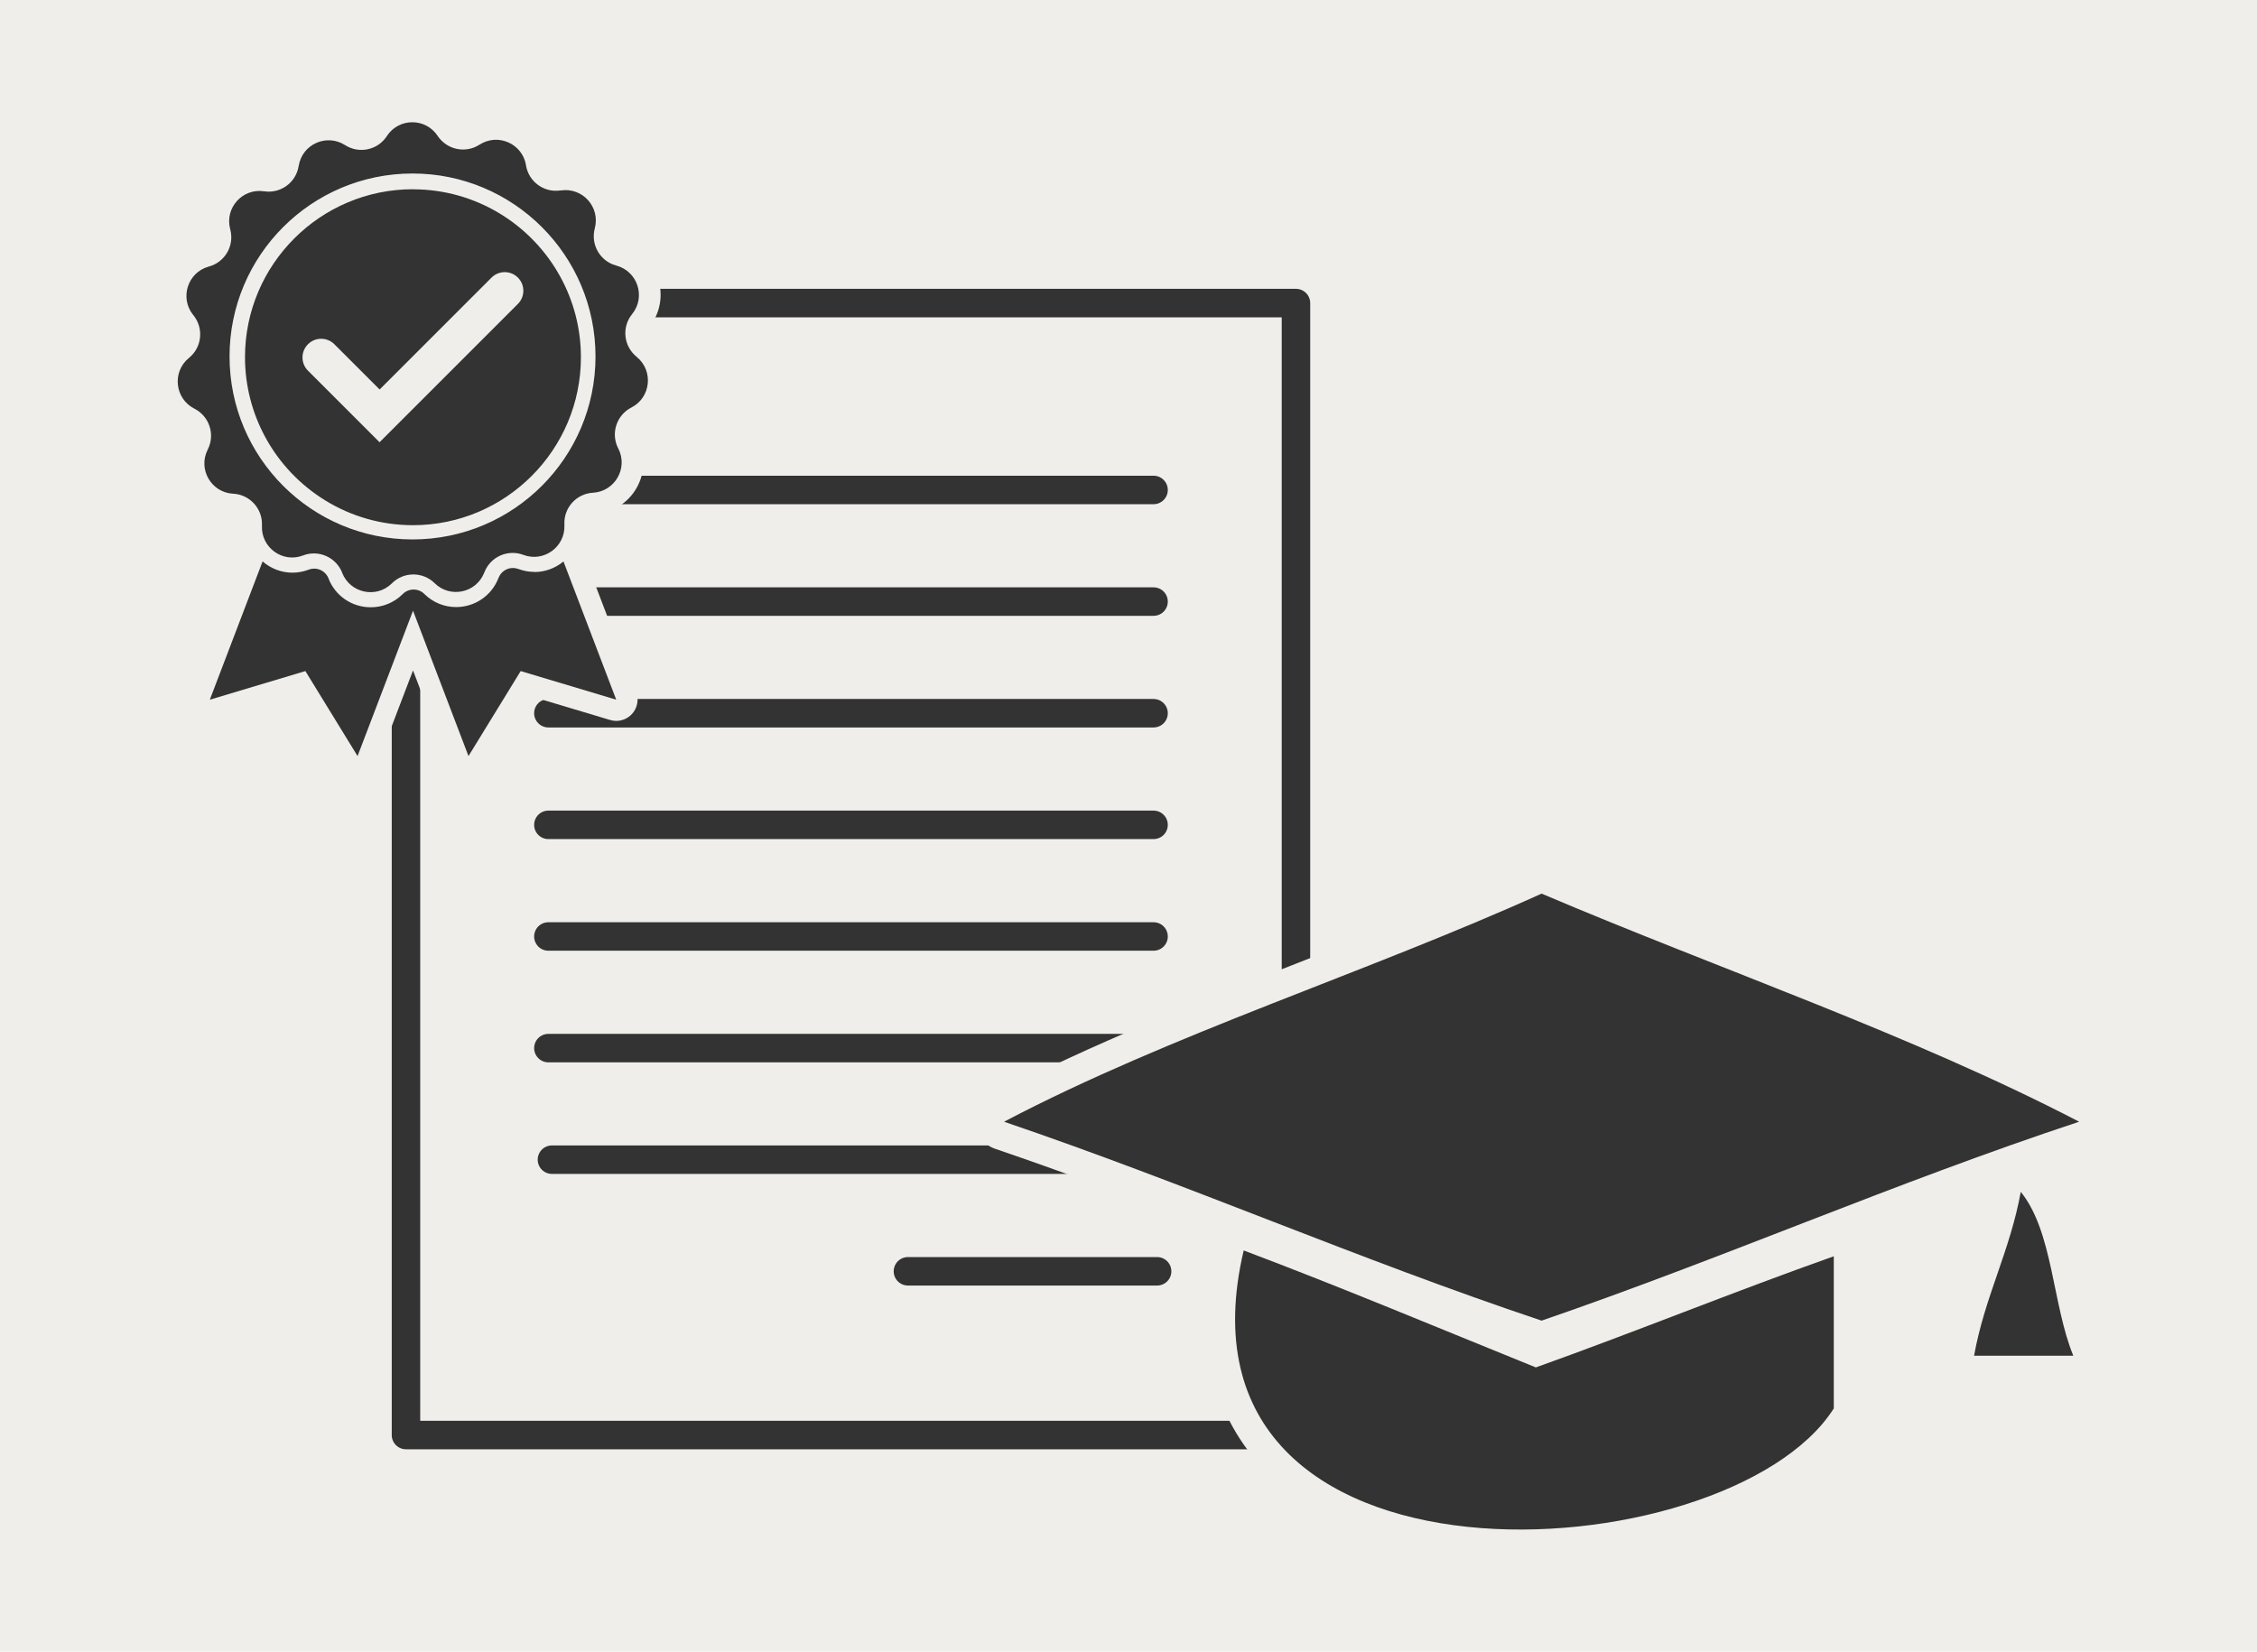 <?xml version="1.0" encoding="UTF-8"?><svg id="_レイヤー_2" xmlns="http://www.w3.org/2000/svg" viewBox="0 0 317 232"><defs><style>.cls-1{fill:none;stroke:#333;stroke-linecap:round;stroke-linejoin:round;stroke-width:4px;}.cls-2{fill:#333;}.cls-2,.cls-3{stroke-width:0px;}.cls-3{fill:#efeeea;}</style></defs><g id="_レイヤー_1-2"><rect class="cls-3" width="317" height="232"/><rect class="cls-1" x="57.02" y="42.57" width="125" height="159"/><line class="cls-1" x1="77.02" y1="100.18" x2="162.02" y2="100.18"/><line class="cls-1" x1="77.02" y1="115.86" x2="162.02" y2="115.86"/><line class="cls-1" x1="77.02" y1="131.54" x2="162.02" y2="131.54"/><line class="cls-1" x1="77.02" y1="147.22" x2="162.02" y2="147.22"/><line class="cls-1" x1="77.52" y1="162.89" x2="162.52" y2="162.89"/><line class="cls-1" x1="127.52" y1="178.57" x2="162.52" y2="178.57"/><line class="cls-1" x1="77.02" y1="84.5" x2="162.02" y2="84.5"/><line class="cls-1" x1="77.02" y1="68.82" x2="162.02" y2="68.82"/><path class="cls-3" d="M216.53,187.5c-.21,0-.43-.03-.63-.1-13.34-4.46-26.38-9.51-38.99-14.39-11.84-4.58-24.08-9.32-36.52-13.55-.76-.26-1.29-.94-1.35-1.74-.06-.8.36-1.55,1.06-1.93,14-7.35,29.53-13.43,44.56-19.32,10.33-4.05,21.01-8.23,31.05-12.77.26-.12.54-.18.82-.18.27,0,.53.05.78.16,8.49,3.62,17.33,7.11,25.87,10.49,16.75,6.62,34.07,13.47,49.77,21.62.71.37,1.14,1.13,1.07,1.93-.06.8-.6,1.49-1.37,1.74-13.77,4.55-27.21,9.76-40.21,14.8-11.43,4.43-23.24,9-35.27,13.13-.21.07-.43.11-.65.11Z"/><path class="cls-3" d="M216.53,125.52c25.14,10.71,51.9,19.78,75.5,32.04-25.92,8.57-49.83,19.12-75.5,27.94-25.82-8.64-49.78-19.18-75.5-27.94,23.51-12.34,50.82-20.88,75.5-32.04M216.53,121.52c-.56,0-1.12.12-1.65.36-9.99,4.52-20.65,8.7-30.95,12.73-15.08,5.91-30.67,12.01-44.76,19.41-1.42.74-2.25,2.26-2.13,3.85.12,1.59,1.19,2.96,2.7,3.48,12.4,4.22,24.63,8.95,36.45,13.53,12.63,4.89,25.69,9.94,39.07,14.42.41.14.84.21,1.27.21s.88-.07,1.3-.22c12.06-4.14,23.89-8.73,35.33-13.16,12.98-5.03,26.4-10.23,40.12-14.76,1.53-.5,2.6-1.88,2.73-3.48.13-1.6-.72-3.13-2.14-3.87-15.79-8.2-33.16-15.07-49.96-21.71-8.53-3.37-17.35-6.86-25.81-10.46-.5-.21-1.03-.32-1.57-.32h0Z"/><path class="cls-3" d="M277.26,192.43c-.59,0-1.15-.26-1.53-.72-.38-.46-.54-1.05-.43-1.64.78-4.33,2.09-8.13,3.36-11.81,1.27-3.7,2.48-7.19,3.2-11.21.14-.77.71-1.39,1.47-1.58.17-.04.33-.06.5-.06.59,0,1.17.26,1.55.74,3.04,3.74,4.16,9.14,5.24,14.35.66,3.19,1.34,6.49,2.44,9.17.25.62.18,1.32-.19,1.87-.37.55-1,.89-1.66.89h-13.94Z"/><path class="cls-3" d="M283.82,167.42c4.54,5.58,4.43,15.85,7.38,23.02h-13.94c1.5-8.34,5.05-14.67,6.56-23.02M283.82,163.42c-.33,0-.67.04-1,.13-1.51.39-2.66,1.62-2.94,3.16-.7,3.87-1.88,7.29-3.12,10.91-1.29,3.75-2.63,7.63-3.43,12.1-.21,1.17.11,2.37.87,3.27.76.91,1.88,1.43,3.07,1.43h13.94c1.33,0,2.58-.67,3.32-1.77.74-1.11.88-2.51.38-3.75-1.03-2.5-1.66-5.57-2.33-8.81-1.13-5.45-2.29-11.09-5.64-15.21-.77-.95-1.92-1.48-3.1-1.48h0Z"/><path class="cls-3" d="M213.51,216.84c-16.1,0-29.29-5.01-36.2-13.74-5.71-7.21-7.25-16.61-4.58-27.92.13-.56.5-1.04,1.01-1.31.29-.16.62-.23.94-.23.24,0,.48.04.71.13,10.24,3.86,20.41,8.02,30.24,12.04,3.37,1.38,6.75,2.76,10.13,4.13,6.53-2.34,13.05-4.84,19.37-7.25,7.08-2.71,14.41-5.5,21.77-8.11.22-.08.44-.11.67-.11.41,0,.81.12,1.15.37.53.38.85.98.85,1.63v21.37c0,.38-.11.75-.31,1.07-6.6,10.4-25.83,17.94-45.74,17.94Z"/><path class="cls-3" d="M174.68,175.64c13.91,5.25,27.38,10.91,41.03,16.43,14.1-5.04,27.7-10.61,41.85-15.61v21.37c-6.53,10.28-25.67,17.01-44.05,17.01-23.38,0-45.51-10.89-38.83-39.2M174.68,171.64c-.65,0-1.29.16-1.88.47-1.02.54-1.75,1.49-2.01,2.61-2.82,11.94-1.15,21.91,4.96,29.62,7.4,9.35,20.81,14.5,37.77,14.5,20.87,0,40.38-7.76,47.43-18.87.41-.64.62-1.38.62-2.14v-21.37c0-1.3-.63-2.52-1.69-3.27-.68-.48-1.49-.73-2.31-.73-.45,0-.9.08-1.33.23-7.39,2.61-14.73,5.42-21.82,8.13-6.07,2.32-12.34,4.71-18.61,6.98-3.15-1.28-6.29-2.56-9.43-3.84-9.84-4.02-20.02-8.18-30.28-12.05-.46-.17-.93-.26-1.41-.26h0Z"/><path class="cls-2" d="M292.02,157.56c-23.59-12.26-50.36-21.34-75.5-32.04-24.68,11.16-52,19.7-75.5,32.04,25.73,8.75,49.68,19.3,75.5,27.94,25.67-8.82,49.58-19.37,75.5-27.94Z"/><path class="cls-2" d="M277.26,190.43h13.94c-2.95-7.17-2.84-17.43-7.38-23.02-1.51,8.35-5.05,14.67-6.56,23.02Z"/><path class="cls-2" d="M174.68,175.64c-11.93,50.57,68.06,45.56,82.88,22.19v-21.37c-14.15,5.01-27.75,10.57-41.85,15.61-13.65-5.52-27.13-11.19-41.03-16.43Z"/><path class="cls-3" d="M50.21,107.68c-.52,0-1-.27-1.28-.72l-6.72-10.95-12.31,3.69c-.14.04-.29.06-.43.06-.41,0-.81-.17-1.1-.48-.39-.42-.51-1.02-.3-1.56l7.41-19.42c.17-.46.56-.8,1.04-.92.12-.03.24-.04.36-.04.36,0,.71.13.99.37.9.78,2.03,1.21,3.2,1.21.58,0,1.16-.11,1.72-.32.46-.17.89-.25,1.33-.25,1.51,0,2.85.91,3.4,2.31.75,1.91,2.54,3.13,4.56,3.13,1.28,0,2.49-.5,3.4-1.4.72-.72,1.64-1.09,2.6-1.09s1.87.37,2.55,1.04c.93.92,2.14,1.42,3.42,1.42,2.02,0,3.81-1.21,4.55-3.09.58-1.48,1.92-2.39,3.43-2.39.44,0,.87.08,1.29.24.55.21,1.13.31,1.72.31,1.13,0,2.24-.41,3.12-1.14.27-.23.61-.35.96-.35.13,0,.25.02.38.05.47.12.85.46,1.02.92l7.41,19.42c.2.53.09,1.14-.3,1.56-.29.31-.69.48-1.1.48-.14,0-.29-.02-.43-.06l-12.31-3.69-6.72,10.95c-.27.45-.76.71-1.28.71-.05,0-.09,0-.14,0-.57-.05-1.06-.42-1.26-.96l-6.39-16.75-6.39,16.75c-.2.53-.69.91-1.26.96-.05,0-.09,0-.14,0Z"/><path class="cls-3" d="M36.88,78.84c1.16,1.01,2.65,1.58,4.19,1.58.76,0,1.52-.14,2.25-.41l.04-.02c.24-.09.5-.14.76-.14.89,0,1.68.54,2,1.36v.03c.98,2.46,3.31,4.04,5.96,4.04,1.68,0,3.26-.65,4.46-1.83l.04-.04c.41-.4.94-.62,1.51-.62s1.1.22,1.51.61h0c1.2,1.19,2.79,1.84,4.46,1.84,2.65,0,4.98-1.59,5.94-4.05l.03-.07c.33-.83,1.11-1.37,2.01-1.37.26,0,.51.05.76.14.73.27,1.48.41,2.24.41h0c1.49,0,2.94-.54,4.08-1.49l7.41,19.42-13.42-4.02-7.33,11.94-7.79-20.42-7.79,20.42-7.33-11.94-13.42,4.02,7.41-19.42M36.88,75.84c-.24,0-.49.03-.73.09-.95.24-1.73.92-2.08,1.84l-7.41,19.42c-.41,1.07-.17,2.27.61,3.11.58.62,1.38.96,2.2.96.29,0,.58-.04.86-.13l11.21-3.36,6.12,9.97c.55.89,1.52,1.43,2.56,1.43.09,0,.19,0,.28-.01,1.14-.11,2.12-.85,2.52-1.92l4.99-13.07,4.99,13.07c.41,1.07,1.39,1.81,2.52,1.92.09,0,.19.01.28.01,1.04,0,2.01-.54,2.56-1.43l6.12-9.97,11.21,3.36c.28.08.57.13.86.13.82,0,1.62-.34,2.2-.96.78-.84,1.01-2.04.6-3.11l-7.41-19.42c-.35-.91-1.11-1.59-2.05-1.83-.25-.07-.5-.1-.76-.1-.7,0-1.38.24-1.92.7-.61.51-1.38.8-2.16.8-.4,0-.8-.07-1.19-.22-.59-.22-1.2-.33-1.82-.33-2.13,0-4.02,1.28-4.8,3.27l-.02.06c-.51,1.31-1.75,2.15-3.15,2.15-.88,0-1.72-.35-2.36-.97-.99-.96-2.27-1.49-3.62-1.49s-2.65.53-3.62,1.48l-.03.03c-.64.63-1.47.97-2.35.97-1.4,0-2.64-.84-3.15-2.14-.79-2.02-2.68-3.3-4.81-3.3-.62,0-1.23.11-1.81.33-.43.16-.83.24-1.24.24-.79,0-1.6-.31-2.22-.84-.55-.48-1.25-.74-1.97-.74h0Z"/><path class="cls-3" d="M52.07,84.68c-2.39,0-4.5-1.44-5.38-3.66-.43-1.09-1.44-1.78-2.58-1.78-.33,0-.66.06-.97.18-.71.26-1.39.39-2.08.39-1.56,0-3.08-.65-4.16-1.79-1.09-1.14-1.66-2.64-1.59-4.23.07-1.57-1.09-2.86-2.59-2.95-2.02-.13-3.75-1.2-4.72-2.87s-1.03-3.71-.18-5.44l.05-.1c.67-1.35.14-2.96-1.2-3.67l-.12-.06c-1.71-.9-2.85-2.58-3.05-4.5-.2-1.92.56-3.8,2.05-5.04l.08-.07c1.16-.97,1.34-2.65.4-3.84l-.1-.12c-1.2-1.52-1.56-3.52-.96-5.36.6-1.84,2.07-3.25,3.93-3.76,1.5-.42,2.37-1.92,2-3.37l-.03-.14c-.45-1.74-.07-3.54,1.03-4.96,1.1-1.42,2.76-2.24,4.54-2.24.28,0,.58.02.87.07.16.02.3.03.44.03,1.35,0,2.5-.97,2.72-2.31.48-2.89,2.88-4.91,5.71-4.91,1.09,0,2.16.32,3.1.91.45.29.96.44,1.48.44.93,0,1.8-.46,2.31-1.24,1.1-1.67,2.9-2.64,4.84-2.64s3.74.97,4.81,2.59c.52.79,1.38,1.25,2.32,1.25.53,0,1.04-.15,1.48-.44.97-.62,2.04-.94,3.13-.94,2.83,0,5.23,2.03,5.69,4.82.23,1.39,1.38,2.36,2.73,2.36.14,0,.27-.01.41-.03.36-.05.65-.08.94-.08,1.78,0,3.44.82,4.54,2.24,1.1,1.42,1.47,3.22,1.03,4.96-.39,1.54.47,3.04,1.91,3.44l.11.03c1.86.52,3.33,1.93,3.93,3.77s.24,3.84-.96,5.36l-.07.09c-.93,1.18-.76,2.87.41,3.84l.11.09c1.49,1.24,2.26,3.12,2.06,5.05-.2,1.92-1.34,3.6-3.06,4.5-1.4.73-1.93,2.38-1.27,3.72l.07.14c.86,1.73.79,3.76-.18,5.44-.97,1.67-2.7,2.75-4.63,2.87-1.54.1-2.7,1.39-2.64,2.88v.12c.07,1.58-.49,3.08-1.58,4.22-1.09,1.14-2.61,1.79-4.16,1.79h0c-.69,0-1.37-.12-2.03-.37-.32-.12-.65-.18-.98-.18-1.14,0-2.16.69-2.57,1.75-.9,2.29-3.01,3.73-5.4,3.73-1.52,0-2.95-.59-4.04-1.66-.52-.51-1.21-.8-1.94-.8s-1.42.28-1.94.8c-1.12,1.1-2.55,1.69-4.07,1.69ZM57.94,25.86c-13.34,0-24.2,10.86-24.2,24.2s10.86,24.2,24.2,24.2,24.2-10.86,24.2-24.2-10.86-24.2-24.2-24.2Z"/><path class="cls-3" d="M57.92,17.16c1.36,0,2.72.64,3.56,1.92h0c.82,1.25,2.18,1.93,3.56,1.93.79,0,1.58-.22,2.29-.67l.04-.02c.72-.46,1.51-.68,2.29-.68,1.98,0,3.85,1.4,4.21,3.56v.05c.36,2.08,2.16,3.56,4.21,3.56.21,0,.42-.02.64-.05h.07c.22-.04.43-.06.65-.06,2.72,0,4.82,2.58,4.11,5.32l-.02.09c-.58,2.25.75,4.54,2.98,5.17l.11.03c2.93.82,4.08,4.36,2.2,6.75l-.07.09c-1.43,1.82-1.16,4.45.62,5.92l.11.09c2.34,1.94,1.95,5.64-.74,7.06l-.08.04c-2.05,1.08-2.87,3.59-1.84,5.67l.07.13c1.35,2.73-.51,5.96-3.56,6.15h-.05c-2.32.15-4.09,2.12-3.99,4.44v.12c.11,2.52-1.93,4.45-4.25,4.45-.49,0-1-.09-1.5-.28h0c-.49-.19-1-.28-1.5-.28-1.7,0-3.31,1.03-3.97,2.71l-.03.07c-.68,1.74-2.32,2.71-3.98,2.71-1.06,0-2.13-.39-2.98-1.23h0c-.83-.82-1.91-1.23-2.99-1.23s-2.16.41-2.99,1.23l-.03.03c-.85.84-1.92,1.23-2.98,1.23-1.66,0-3.3-.97-3.98-2.71v-.03c-.67-1.68-2.28-2.71-3.98-2.71-.5,0-1,.09-1.5.27l-.05.02c-.5.19-1.01.28-1.5.28-2.32,0-4.36-1.93-4.25-4.45v-.07c.1-2.32-1.67-4.29-3.99-4.44h-.09c-3.04-.19-4.91-3.42-3.56-6.15l.05-.1c1.03-2.08.21-4.59-1.84-5.67l-.12-.06c-2.69-1.41-3.08-5.11-.74-7.06l.08-.07c1.78-1.48,2.06-4.11.62-5.92l-.1-.12c-1.89-2.39-.73-5.93,2.2-6.75l.07-.02c2.23-.62,3.56-2.92,2.98-5.17l-.03-.13c-.7-2.74,1.4-5.32,4.11-5.32.21,0,.43.02.65.05h.02c.21.04.43.05.64.05,2.05,0,3.85-1.48,4.2-3.56l.02-.09c.36-2.17,2.23-3.56,4.21-3.56.77,0,1.56.21,2.29.68h0c.71.45,1.51.67,2.29.67,1.39,0,2.74-.68,3.56-1.92l.03-.05c.84-1.28,2.2-1.92,3.56-1.92M57.94,75.77c14.19,0,25.7-11.51,25.7-25.7s-11.51-25.7-25.7-25.7-25.7,11.51-25.7,25.7,11.51,25.7,25.7,25.7M57.92,14.16c-2.45,0-4.72,1.22-6.06,3.26l-.03.05c-.23.35-.63.56-1.05.56-.24,0-.47-.07-.68-.2-1.17-.75-2.52-1.15-3.9-1.15-3.57,0-6.59,2.55-7.17,6.07l-.02.09c-.1.61-.62,1.06-1.24,1.06-.06,0-.13,0-.19-.01-.39-.06-.75-.09-1.11-.09-2.25,0-4.34,1.03-5.73,2.82-1.38,1.78-1.86,4.06-1.29,6.25l.03.13c.17.66-.23,1.35-.88,1.53l-.07.02c-2.34.66-4.19,2.43-4.95,4.75-.75,2.32-.3,4.84,1.21,6.75l.1.12c.43.54.35,1.31-.19,1.75l-.08.07c-1.87,1.55-2.84,3.93-2.58,6.35.25,2.42,1.69,4.54,3.85,5.67l.12.06c.6.32.85,1.07.54,1.68l-.05.09c-1.08,2.19-1,4.75.22,6.86s3.4,3.46,5.84,3.61h.09c.68.05,1.21.64,1.19,1.32v.08c-.09,2,.62,3.89,2,5.33,1.37,1.43,3.28,2.25,5.25,2.25.87,0,1.73-.16,2.56-.47l.05-.02c.15-.06.3-.08.45-.08.52,0,.99.32,1.18.8,1.11,2.83,3.77,4.64,6.78,4.64,1.91,0,3.72-.74,5.09-2.09.35-.35.73-.4.92-.4s.57.05.89.36l.02.02c1.37,1.34,3.17,2.08,5.07,2.08,3.01,0,5.67-1.81,6.77-4.61l.03-.07c.19-.48.65-.8,1.18-.8.15,0,.3.03.44.08.83.31,1.69.47,2.56.47,1.96,0,3.88-.82,5.25-2.25,1.38-1.44,2.09-3.33,2-5.33v-.12c-.03-.68.5-1.27,1.18-1.31,2.48-.15,4.66-1.5,5.88-3.61,1.22-2.11,1.3-4.67.22-6.86l-.07-.13c-.3-.61-.06-1.36.55-1.68l.08-.04c2.15-1.13,3.59-3.25,3.85-5.67s-.71-4.8-2.58-6.35l-.11-.1c-.53-.44-.61-1.21-.18-1.75l.07-.09c1.51-1.91,1.96-4.43,1.21-6.75-.75-2.32-2.6-4.09-4.95-4.75l-.11-.03c-.65-.18-1.05-.87-.88-1.53l.02-.09c.56-2.19.09-4.47-1.29-6.26-1.39-1.79-3.48-2.82-5.73-2.82-.36,0-.73.03-1.09.08h-.07c-.07.02-.13.02-.19.02-.62,0-1.14-.44-1.24-1.06v-.05c-.6-3.52-3.61-6.07-7.18-6.07-1.38,0-2.73.4-3.9,1.15-.24.16-.47.22-.71.22-.43,0-.82-.21-1.06-.57-1.35-2.05-3.62-3.27-6.07-3.27h0ZM57.94,72.77c-12.52,0-22.7-10.18-22.7-22.7s10.18-22.7,22.7-22.7,22.7,10.18,22.7,22.7-10.18,22.7-22.7,22.7h0Z"/><path class="cls-3" d="M58,75.27c-9.22,0-17.68-5.05-22.08-13.18-1.97-3.64-3.01-7.76-3.01-11.91,0-13.84,11.26-25.09,25.09-25.09,9.16,0,17.6,5.01,22.02,13.07,2.01,3.67,3.07,7.83,3.07,12.02,0,13.84-11.26,25.09-25.09,25.09ZM53.32,60l18.37-18.37c.44-.44.44-1.15,0-1.58-.21-.21-.49-.33-.79-.33s-.58.12-.79.33l-15.72,15.72c-.29.29-.68.44-1.06.44s-.77-.15-1.06-.44l-6.36-6.36c-.21-.21-.49-.33-.79-.33s-.58.12-.79.33c-.21.21-.33.49-.33.79s.12.58.33.79l6.36,6.36s.06.06.09.1l2.55,2.55Z"/><path class="cls-3" d="M58,26.58c8.92,0,16.69,4.97,20.7,12.29,1.84,3.36,2.89,7.21,2.89,11.3,0,13.01-10.58,23.59-23.59,23.59-8.96,0-16.77-5.02-20.76-12.4-1.8-3.33-2.83-7.15-2.83-11.2,0-13.01,10.58-23.59,23.59-23.59M53.32,54.71l-6.36-6.36c-.51-.51-1.18-.77-1.85-.77s-1.34.26-1.85.77c-1.02,1.02-1.02,2.68,0,3.7l6.36,6.36h0s3.7,3.71,3.7,3.71l19.43-19.43c1.02-1.02,1.02-2.68,0-3.7-.51-.51-1.18-.77-1.85-.77s-1.34.26-1.85.77l-15.72,15.72M58,23.58c-14.66,0-26.59,11.93-26.59,26.59,0,4.4,1.1,8.77,3.19,12.62,4.66,8.62,13.63,13.97,23.4,13.97,14.66,0,26.59-11.93,26.59-26.59,0-4.45-1.13-8.86-3.26-12.74-4.68-8.54-13.62-13.85-23.34-13.85h0ZM71.16,41.11h0,0ZM53.32,57.88l-.17-.17c.06,0,.12,0,.18,0s.11,0,.17,0l-.17.17h0Z"/><path class="cls-2" d="M75.04,80.33c-.76,0-1.52-.14-2.24-.41-.25-.09-.51-.14-.76-.14-.89,0-1.68.54-2.01,1.37l-.03.07c-.97,2.46-3.3,4.05-5.94,4.05-1.68,0-3.26-.65-4.46-1.84h0c-.4-.4-.94-.62-1.51-.62s-1.11.22-1.51.62l-.04.04c-1.2,1.18-2.78,1.83-4.46,1.83-2.65,0-4.98-1.59-5.94-4.04v-.03c-.34-.82-1.12-1.36-2.02-1.36-.26,0-.51.05-.76.14l-.04.02c-.73.27-1.49.41-2.25.41-1.53,0-3.03-.57-4.19-1.58l-7.41,19.42,13.42-4.02,7.33,11.94,7.79-20.42,7.79,20.42,7.33-11.94,13.42,4.02-7.41-19.42c-1.14.96-2.6,1.49-4.09,1.49h0Z"/><path class="cls-2" d="M89.48,50.17l-.11-.09c-1.78-1.48-2.06-4.11-.62-5.92l.07-.09c1.89-2.39.73-5.93-2.2-6.75l-.11-.03c-2.23-.62-3.56-2.92-2.98-5.17l.02-.09c.76-2.96-1.74-5.73-4.76-5.28h-.07c-2.3.35-4.45-1.21-4.84-3.5v-.05c-.51-3.02-3.93-4.54-6.51-2.89l-.04.02c-1.96,1.26-4.57.7-5.86-1.24h0c-1.69-2.56-5.43-2.56-7.12,0l-.03.05c-1.28,1.95-3.89,2.5-5.86,1.24h0c-2.58-1.65-6-.13-6.5,2.89l-.02.09c-.38,2.29-2.53,3.86-4.84,3.51h-.02c-3.02-.45-5.52,2.32-4.76,5.27l.03.13c.58,2.25-.75,4.54-2.98,5.16l-.07.02c-2.93.82-4.08,4.36-2.2,6.75l.1.12c1.43,1.82,1.16,4.45-.62,5.92l-.08.07c-2.34,1.94-1.95,5.64.74,7.06l.12.06c2.05,1.08,2.87,3.59,1.84,5.67l-.05.1c-1.35,2.73.51,5.96,3.56,6.15h.09c2.32.15,4.09,2.12,3.99,4.44v.07c-.13,3.05,2.89,5.25,5.75,4.17l.05-.02c2.18-.82,4.61.27,5.47,2.43v.03c1.13,2.85,4.79,3.63,6.97,1.48l.03-.03c1.66-1.64,4.33-1.64,5.99,0h0c2.18,2.15,5.84,1.37,6.96-1.48l.03-.07c.85-2.17,3.28-3.25,5.47-2.43h0c2.86,1.08,5.89-1.12,5.76-4.17v-.12c-.1-2.32,1.67-4.29,3.99-4.44h.05c3.04-.19,4.91-3.42,3.56-6.15l-.07-.13c-1.03-2.08-.21-4.59,1.84-5.67l.08-.04c2.69-1.41,3.08-5.11.74-7.06ZM57.94,75.77c-14.19,0-25.7-11.51-25.7-25.7s11.51-25.7,25.7-25.7,25.7,11.51,25.7,25.7-11.51,25.7-25.7,25.7Z"/><path class="cls-2" d="M58,26.58c-13.01,0-23.59,10.58-23.59,23.59,0,4.05,1.03,7.86,2.83,11.2,3.99,7.38,11.8,12.4,20.76,12.4,13.01,0,23.59-10.58,23.59-23.59,0-4.09-1.05-7.94-2.89-11.3-4.01-7.32-11.79-12.29-20.7-12.29ZM43.26,48.35c1.02-1.02,2.68-1.02,3.7,0l6.36,6.36,15.72-15.72c1.02-1.02,2.68-1.02,3.7,0h0c1.02,1.02,1.02,2.68,0,3.7l-19.43,19.43-3.7-3.7h0s-6.36-6.36-6.36-6.36c-1.02-1.02-1.02-2.68,0-3.7Z"/></g></svg>